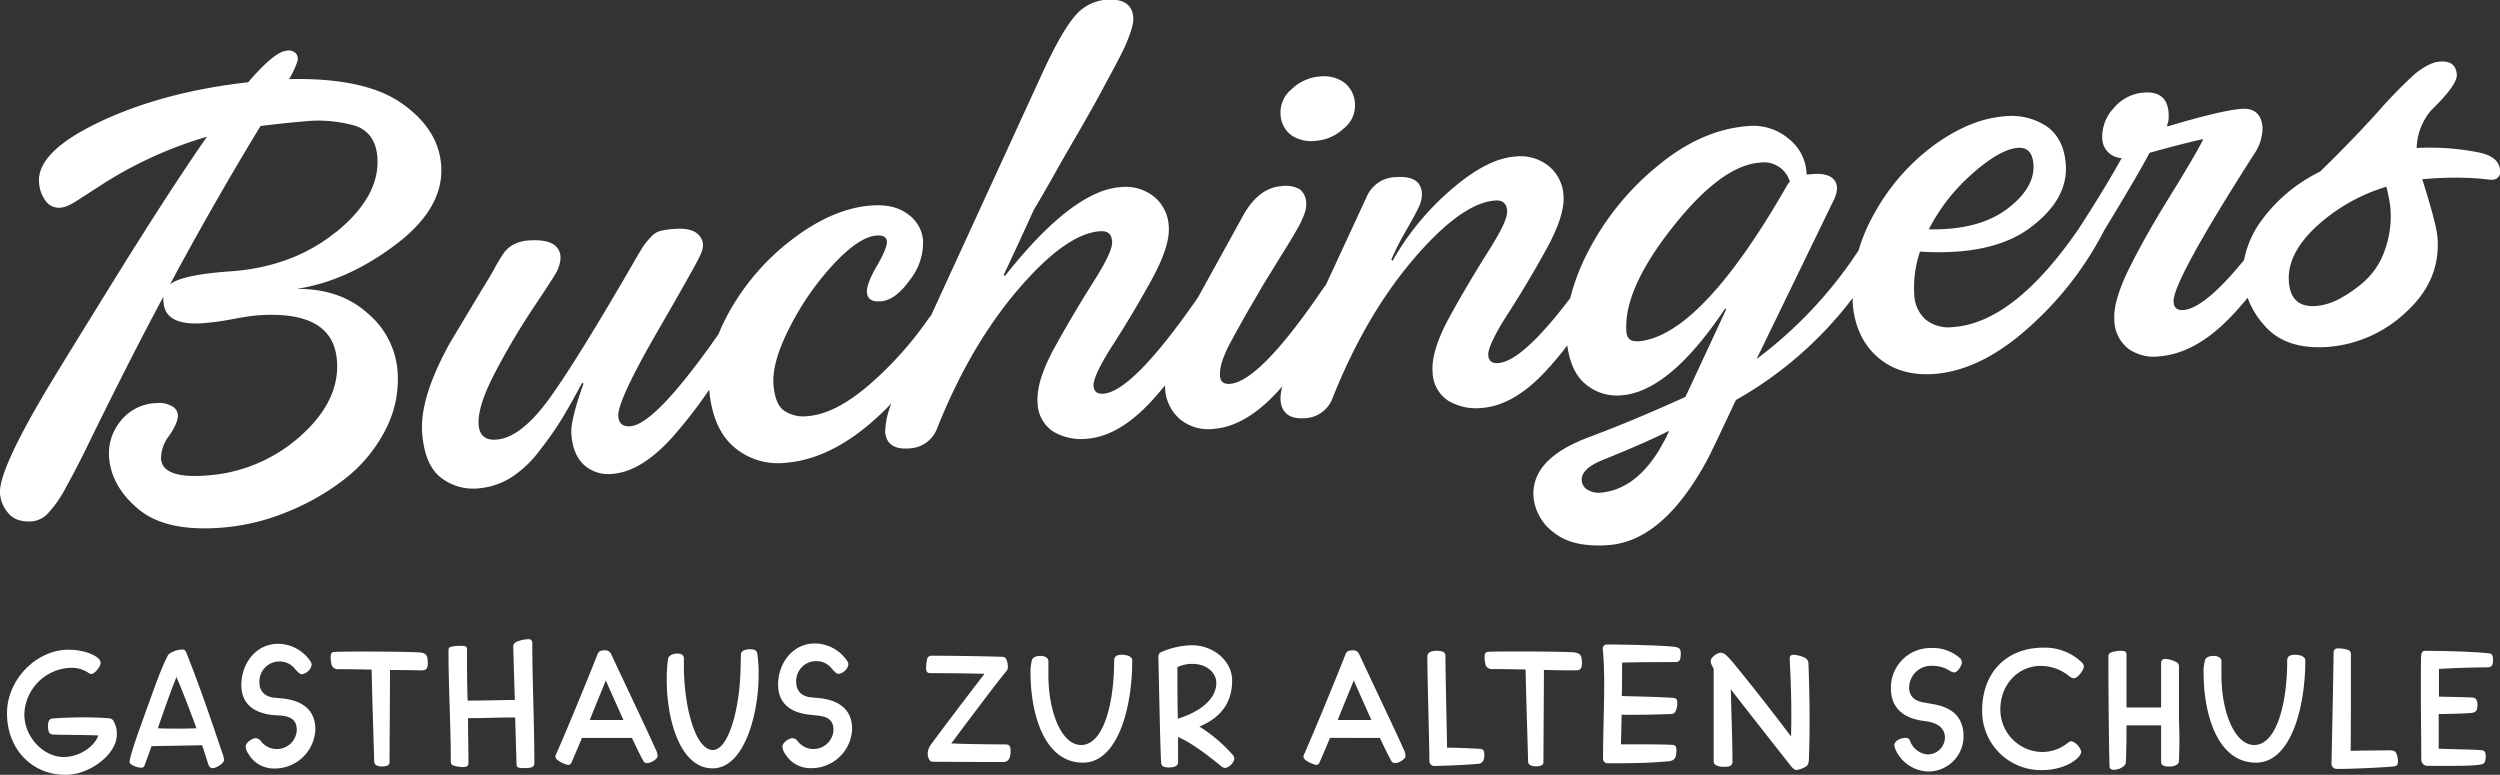 <svg id="Ebene_1" data-name="Ebene 1" xmlns="http://www.w3.org/2000/svg" viewBox="0 0 500 154.96"><rect x="0" y="0" width="500" height="154.96" fill="#333333" stroke="none"/><defs><style>.cls-1{fill:#fff;}</style></defs><path class="cls-1" d="M88.23,33q-.56-7.23-7.93-12.37T57.81,15.82a16.4,16.4,0,0,0,1.64-3.47,1.72,1.72,0,0,0-.25-1.65,2,2,0,0,0-1.83-.57q-2.49.19-7.73,6.32-17,1.92-29.66,7.91T7.81,36.51a6.89,6.89,0,0,0,1.3,3.65,3.24,3.24,0,0,0,3,1.37,4.39,4.39,0,0,0,1.51-.41,10,10,0,0,0,1.43-.77l2.22-1.42,2.61-1.69a81.2,81.2,0,0,1,21.52-9.9q-6.87,9.82-18.1,27.87Q12.53,72.61,10.2,76.49-.36,94,0,98.73a6.8,6.8,0,0,0,1.75,4q1.56,1.78,4.76,1.54a5.14,5.14,0,0,0,3.1-1.62,24.43,24.43,0,0,0,3.74-5.47q2.21-4,4.3-8.32t6.45-13q4.34-8.61,8.6-16.58a4.32,4.32,0,0,0,0,1.2q.38,4.74,8,4.15a54.3,54.3,0,0,0,5.9-.82q3.18-.6,4.71-.72,15.29-1.19,16.08,9,.62,8.06-7.29,15.11a31.19,31.19,0,0,1-18.82,7.9q-8.76.67-9.08-3.35a7.51,7.51,0,0,1,1.67-4.66q1.81-2.64,1.7-4.19a2.21,2.21,0,0,0-1.33-1.74,5.18,5.18,0,0,0-2.9-.55A9.53,9.53,0,0,0,24,84.35a10.23,10.23,0,0,0-2.19,7.08q.46,5.92,5.94,10.45t16.61,3.65a42.93,42.93,0,0,0,12.93-3.09,47.55,47.55,0,0,0,11.53-6.55A29.33,29.33,0,0,0,77,86.14,21.88,21.88,0,0,0,79.5,74.08a16.81,16.81,0,0,0-6-11.45Q68,57.7,59.29,57.78q10.13-1.52,19.87-8.88T88.23,33Zm-21,13.37q-8.81,7.17-21.73,7.94-9.36.73-11.48,2.57l1.45-2.74Q43.65,39.08,52.11,25.2q5.19-.64,8.51-.9a26.72,26.72,0,0,1,10.43.86q4,1.35,4.42,6.21Q76.08,39.18,67.28,46.37Z"/><path class="cls-1" d="M258.2,27a7.17,7.17,0,0,0,5,1.16,9.14,9.14,0,0,0,5.53-2.45A5.84,5.84,0,0,0,271,20.83a5.69,5.69,0,0,0-2.13-4.3,7,7,0,0,0-5-1.22,9,9,0,0,0-5.52,2.51,6,6,0,0,0-2.25,4.89A5.52,5.52,0,0,0,258.2,27Z"/><path class="cls-1" d="M500,34q-.19-2.49-3.72-3.4a49.66,49.66,0,0,0-12.95-1,12.15,12.15,0,0,1,2.87-7.5q5.32-5.17,5.16-7.19-.21-2.85-3.41-2.59-2.15.16-5.05,2.53a93.89,93.89,0,0,0-7.4,7.61Q469.9,28.62,464,34.33A31.61,31.61,0,0,0,452.37,44a19.5,19.5,0,0,0-3.55,8Q441,61.6,436.72,62c-1.26.1-1.94-.44-2-1.63q-.3-3.9,16.06-29.49a9.38,9.38,0,0,0,1.73-5.38q-.32-4-4.22-3.73-4.15.33-14.86,3.54a1.92,1.92,0,0,1,.12-.66,3.22,3.22,0,0,0,.17-1,10.87,10.87,0,0,0,0-1.13q-.35-4.38-5-4a8.59,8.59,0,0,0-6,3.14,8.25,8.25,0,0,0-2.26,6.19,4,4,0,0,0,3.87,3.76q-3.35,6.09-8.66,14.25h0Q402.84,64.46,390.75,65.4a7.36,7.36,0,0,1-5.6-1.47,7,7,0,0,1-2.3-5.06A22.33,22.33,0,0,1,384,50.32q14.49.9,22.1-4.82t7.05-12.7c-.26-3.4-1.53-5.9-3.8-7.52a12.75,12.75,0,0,0-8.62-2q-6.63.53-13.8,5.66A42.34,42.34,0,0,0,374.81,42.8a34.5,34.5,0,0,0-3.09,7.27,85.75,85.75,0,0,1-20.4,21.73l15.51-31.95q1.13-2.48,0-3.87t-4.2-1.17l-1.31.1a9.28,9.28,0,0,0-3.53-7.11,11,11,0,0,0-8.3-2.58q-9.36.74-18.2,8.15a54.11,54.11,0,0,0-13.7,17,42.55,42.55,0,0,0-3.54,9.25q-9.56,12.62-14.4,13c-1.26.1-1.94-.45-2-1.63s1.16-3.93,3.78-8,5.21-8.39,7.76-13,3.71-8.22,3.51-10.82a8.17,8.17,0,0,0-3-6,9.09,9.09,0,0,0-6.7-1.86q-5.69.43-12.89,6.72a53.26,53.26,0,0,0-11.59,14.13l-.26-.22a54.19,54.19,0,0,1,2.95-5.83c1.15-2,2-3.53,2.5-4.6a5.94,5.94,0,0,0,.67-2.92q-.28-3.55-5.26-3.16a6.41,6.41,0,0,0-5.77,3.9l-8.21,17.72-.39.47Q252,76.3,246,76.77c-1.26.1-1.94-.45-2-1.63a7.91,7.91,0,0,1,.38-2.71,23.72,23.72,0,0,1,2-4.45c1-1.87,1.88-3.44,2.61-4.73s2-3.43,3.73-6.43q1.17-1.87,2.7-4.38l2.44-3.94c.6-1,1.2-2,1.79-3.06a18,18,0,0,0,1.27-2.78,5,5,0,0,0,.32-2,3.54,3.54,0,0,0-1.29-2.81,5.84,5.84,0,0,0-3.74-.61q-4.38.34-7.43,5.59l-9.2,16.68q-13,18.76-18.88,19.23c-1.27.09-1.95-.45-2-1.63s1.17-3.93,3.79-8,5.21-8.39,7.75-13,3.72-8.22,3.51-10.82a8.12,8.12,0,0,0-3-6,9.09,9.09,0,0,0-6.7-1.86q-9.6.74-23.06,17.76l-.25-.22c.14-.25,1.07-2.25,2.81-6s2.8-6.08,3.21-7q1.8-3,4.05-7t3.67-6.43q1.43-2.43,3.15-5.48c1.15-2,2.08-3.7,2.77-5s1.44-2.67,2.24-4.16,1.42-2.7,1.87-3.61.85-1.83,1.21-2.77a18.77,18.77,0,0,0,.77-2.39,5.83,5.83,0,0,0,.17-1.68q-.32-3.9-5.52-3.5a9,9,0,0,0-6,3.08Q212.47,6,208.59,14.36L186.2,63.13c-.16.18-.31.36-.47.56a71.17,71.17,0,0,1-12.18,13.52q-6.6,5.58-11.93,6a6.93,6.93,0,0,1-4.86-1.11q-1.77-1.35-2.06-5.15-.36-4.5,3.32-11.64a55.32,55.32,0,0,1,8.74-12.53q5.07-5.4,8.5-5.67c1.34-.1,2.05.28,2.12,1.15s-.6,2.51-2,4.92-2.06,4.17-2,5.28c.11,1.34,1,1.94,2.76,1.81,2-.15,3.93-1.6,5.87-4.33a12,12,0,0,0,2.6-7.89,7.12,7.12,0,0,0-3-5.19q-2.73-2.12-7.47-1.75-7.47.59-15.35,6.5a47,47,0,0,0-12.71,14.34,39.43,39.43,0,0,0-2.37,4.87s-.07.09-.1.15q-12.55,17.9-17.53,18.28c-1.5.12-2.31-.53-2.42-2q-.23-3,7.86-17t8.48-15.13q1.24-2.37-.13-4t-5.05-1.33a15.72,15.72,0,0,0-2.71.39,3.8,3.8,0,0,0-1.93,1.22c-.59.64-1,1.11-1.21,1.4s-.67,1-1.38,2.2Q115.77,71.5,110,79.53T99.29,87.92Q96,88.18,95.73,85,95.45,81.31,99,74.54a139.51,139.51,0,0,1,7.85-13.24c2.88-4.32,4.42-6.72,4.62-7.22q1.32-3-.12-4.64t-5.59-1.35a7.34,7.34,0,0,0-3.09.84,5.51,5.51,0,0,0-1.79,1.51c-.4.54-1,1.48-1.75,2.81-.48.92-1.18,2.12-2.1,3.62s-2.06,3.4-3.43,5.69l-3.64,6.07q-6.08,11-5.52,18,.48,6.27,3.66,8.83a10.48,10.48,0,0,0,7.68,2.2,14.31,14.31,0,0,0,6.45-2.17A21.91,21.91,0,0,0,108,90a67.81,67.81,0,0,0,4.45-6.36q1.74-2.88,4-7.11l.25.22c-1.76,4.9-2.57,8.27-2.43,10.08.21,2.77,1.07,4.83,2.56,6.18a7.26,7.26,0,0,0,5.68,1.76q5.8-.45,12.06-7.43a95.2,95.2,0,0,0,7.27-9.4q.69,7.74,4.86,11.38a13.51,13.51,0,0,0,10.32,3.25q8.78-.67,17.48-8.27c1.28-1.12,2.55-2.34,3.79-3.62a15.82,15.82,0,0,0-1.25,5.69q.28,3.68,4.91,3.31a6.2,6.2,0,0,0,5.52-4.12q6.58-16.48,16.15-27.66T220,46.25c1.5-.12,2.31.53,2.42,2s-1.14,4-3.72,8.1-5.15,8.38-7.7,13-3.7,8.34-3.48,11.18a7,7,0,0,0,3.13,5.78,10.91,10.91,0,0,0,6.73,1.44q6.39-.5,12.83-7.43c.92-1,1.85-2.08,2.81-3.26a4.61,4.61,0,0,0,0,.53,8.63,8.63,0,0,0,3,6.27,8.94,8.94,0,0,0,6.7,1.92q6.4-.5,12.77-7.43c.33-.36.67-.73,1-1.12a8.93,8.93,0,0,0-.39,2.74q.31,4,4.93,3.67a6.16,6.16,0,0,0,5.52-4.12Q273.15,63,282.72,51.8T299,40.11c1.5-.12,2.31.53,2.42,2s-1.14,4-3.72,8.09-5.15,8.39-7.69,13-3.71,8.33-3.49,11.17a7,7,0,0,0,3.13,5.78,10.91,10.91,0,0,0,6.73,1.44q6.4-.49,12.83-7.43c1.37-1.48,2.78-3.17,4.25-5.07.48,3.45,1.63,6,3.46,7.57a9.66,9.66,0,0,0,7.39,2.4q9.6-.73,20.71-17.34l.24.1-8.17,17.56q-10.47,4.75-19.16,8-11.82,4.36-11.22,12.07a10,10,0,0,0,4.07,7.07c2.5,2,6.16,2.86,11,2.49q10.89-.84,19.65-17,.94-1.74,5.74-12a76.3,76.3,0,0,0,23.37-20.41c0,.36,0,.71,0,1.07q.54,6.87,5,10.76t11.4,3.35q9.24-.72,18.72-9.2a66.62,66.62,0,0,0,15-19.16,3,3,0,0,0,.15-.31q6.75-11.08,9.1-15.55,7.83-2.16,10.76-2.74Q439,31.15,434,39.22t-8.23,14.59q-3.18,6.49-2.9,10.18a7.43,7.43,0,0,0,2.77,5.74,8.81,8.81,0,0,0,6.14,1.55q7.23-.57,14.12-7.65c1.19-1.22,2.39-2.58,3.62-4.07a17.13,17.13,0,0,0,3.8,6q4.23,4.44,12.4,3.81a25.51,25.51,0,0,0,15.54-7q6.9-6.32,6.24-14.85-.21-2.72-3.05-11.68l1.18-.09q3.56-.27,6.48-.21c1.95.05,3.45.13,4.49.25s1.64.17,1.8.16A1.58,1.58,0,0,0,500,34Zm-105.43.63q5.46-4.78,9-5.06,2.84-.21,3.11,3.22.38,4.74-5.26,9t-15.66,4.08A37.38,37.38,0,0,1,394.56,34.66Zm-61.75,53.6-1.05,1.87Q326.89,98,320,98.55a4.32,4.32,0,0,1-2.36-.53,2.28,2.28,0,0,1-1.29-1.93q-.18-2.37,4.33-4.15,8.43-3.39,13.14-5.79A13.67,13.67,0,0,1,332.81,88.26Zm-5.25-20c-1.42.12-2.18-.5-2.29-1.84q-.64-8.41,9.17-20.86t17.52-13a5.37,5.37,0,0,1,6,3.82,5.2,5.2,0,0,0-.86,1.26Q340,67.32,327.56,68.28ZM476.93,50.13a14.82,14.82,0,0,1-4.06,6.15,25.31,25.31,0,0,1-5,3.49,12.08,12.08,0,0,1-4.6,1.43c-3.39.27-5.22-1.34-5.49-4.81q-.44-5.46,5.29-10.9a35.81,35.81,0,0,1,14.2-8.14,32.34,32.34,0,0,1,.8,4.11A20,20,0,0,1,476.93,50.13Z"/><path class="cls-1" d="M23.34,147.08c0,3.62-5.22,7.88-10.21,7.88C6.34,155,1.4,149.74,1.4,142.68c0-6.87,5.95-12.74,12.32-12.74,2.43,0,5,.78,6,1.79a1.32,1.32,0,0,1,.41.87c0,.64-1.15,2.2-1.88,2.2a1,1,0,0,1-.55-.23,6,6,0,0,0-3.71-1,9.59,9.59,0,0,0-9.12,9.3c0,4.54,3.81,8.53,7.88,8.53,2.89,0,6-1.84,6.92-4.31-3.62-.14-6.6-.09-9.07-.18-.82,0-1-.74-1-1.7s.27-1.46.91-1.51c1.88-.14,4.17-.23,6.28-.23,1.93,0,3.71.09,5,.18a1.12,1.12,0,0,1,.83.42A4.82,4.82,0,0,1,23.34,147.08Z"/><path class="cls-1" d="M44.83,151.94c0,.73-1.56,1.69-2.33,1.69-.33,0-.65-.18-.88-.87-.36-1.19-.77-2.43-1.19-3.71l-10.12.18c-.46,1.29-.92,2.57-1.38,3.81a.62.62,0,0,1-.59.5,3.83,3.83,0,0,1-2.2-.73c-.23-.19-.28-.46-.14-1,.69-2.85,2-6.19,3.07-9.26,1.56-4.26,2.93-8.34,4.4-11.27a1.52,1.52,0,0,1,.55-.64,5.13,5.13,0,0,1,2.52-.74c.32,0,.55.19.73.65,2.71,6.78,5,13.56,7.1,19.79A7.23,7.23,0,0,1,44.83,151.94Zm-5.54-6.28c-1.33-3.67-2.75-7.33-4-10.26-1.2,3-2.48,6.64-3.72,10.26C34,145.75,36.54,145.75,39.29,145.66Z"/><path class="cls-1" d="M49.73,150.84a2.8,2.8,0,0,1-.59-1.51c0-.87,1.37-1.7,2-1.7a1.4,1.4,0,0,1,1,.55A4,4,0,0,0,59.36,146c0-1.7-.83-2.66-3.17-2.89L54.5,143c-3.8-.42-6.23-2.29-6.23-6,0-4.21,2.84-8.24,7.37-8.24a7.86,7.86,0,0,1,6.46,3.53,1.29,1.29,0,0,1,.23.68,2.34,2.34,0,0,1-2,1.88c-.23,0-.55-.18-1.28-1a3.91,3.91,0,0,0-3.16-1.56,4,4,0,0,0-4,4.26c0,1.56,1,2.84,3.07,3l1.42.13c4.26.42,6.69,2.43,6.69,6.19a8.13,8.13,0,0,1-8.25,7.83A5.83,5.83,0,0,1,49.73,150.84Z"/><path class="cls-1" d="M85.56,132.6c0,1.15-.36,1.47-1.28,1.47S80.71,134,78,134c0,5.27-.09,14.57-.09,18.46,0,.64-.69.83-1.47.83-1.1,0-1.6-.37-1.6-1-.1-3.84-.42-13.24-.51-18.37-2.7-.05-5.27-.09-6.64-.09a1.31,1.31,0,0,1-1.33-.73,6.86,6.86,0,0,1-.23-1.61c0-.82.18-1.05.73-1.1,1.65-.14,14.07-.09,17,.09C85.2,130.59,85.56,131,85.56,132.6Z"/><path class="cls-1" d="M106.87,152.62c0,.74-.46,1-2,1-1.29,0-1.51-.14-1.56-.74l-.28-9.39c-3.16,0-6.23.14-9.43.14,0,3,.09,6.05.09,9,0,.55-.32.78-1.1.78a6.14,6.14,0,0,1-1.93-.32c-.41-.14-.5-.46-.5-.87,0-7.37-.46-14.52-.46-22,0-.41,0-.73.51-.87a8.09,8.09,0,0,1,2-.18c.73,0,1.19,0,1.19.73,0,3.3,0,6.74.13,10.22,3.07,0,6.19-.09,9.44-.14-.18-5.4-.32-10.58-.32-10.81s.19-.55.6-.78a6.49,6.49,0,0,1,2.52-.55c.46,0,.69.32.69.78C106.46,136.31,106.87,144.51,106.87,152.62Z"/><path class="cls-1" d="M131.52,151.2c0,.55-1.19,1.42-2.16,1.42a.81.81,0,0,1-.73-.5c-.5-.92-1.33-2.57-2.24-4.54h-10c-.87,2.11-1.65,3.9-2.1,4.95a.78.78,0,0,1-.65.46,5.39,5.39,0,0,1-2.15-1c-.41-.37-.46-.64-.37-.92,1.88-4.17,6.74-16,8.3-20,.27-.77.59-1,1.51-1a1.23,1.23,0,0,1,1.24.64c4.76,10.13,7.79,16.49,8.89,19A3.46,3.46,0,0,1,131.52,151.2ZM124.69,144c-1.28-2.84-2.61-5.81-3.53-7.92-.82,2.11-2.06,5-3.2,7.92Z"/><path class="cls-1" d="M133.35,136a28.51,28.51,0,0,1,.23-4c0-.74.78-1.29,1.88-1.29.87,0,1.33.32,1.33,1.1-.23,9.12,2.24,18.19,5.77,18.19,3.21,0,5.36-8.43,5.54-15.9.05-1,.05-2.24.09-3.25.05-.55.55-1,1.88-1,.83,0,1.29.27,1.38.82a26.78,26.78,0,0,1,.27,4.45c0,7.51-2.79,18.55-9.21,18.55S133.35,144.1,133.35,136Z"/><path class="cls-1" d="M157.08,150.84a2.8,2.8,0,0,1-.59-1.51c0-.87,1.37-1.7,2-1.7a1.42,1.42,0,0,1,1,.55A4,4,0,0,0,166.7,146c0-1.7-.82-2.66-3.16-2.89l-1.69-.18c-3.8-.42-6.23-2.29-6.23-6,0-4.21,2.84-8.24,7.37-8.24a7.86,7.86,0,0,1,6.46,3.53,1.29,1.29,0,0,1,.23.68,2.34,2.34,0,0,1-2,1.88c-.23,0-.55-.18-1.28-1a3.91,3.91,0,0,0-3.16-1.56,4,4,0,0,0-4,4.26c0,1.56,1,2.84,3.07,3l1.42.13c4.26.42,6.69,2.43,6.69,6.19a8.13,8.13,0,0,1-8.25,7.83A5.83,5.83,0,0,1,157.08,150.84Z"/><path class="cls-1" d="M202.12,150.24c0,1.61-.59,2.16-1.51,2.16h-2.38c-3.94,0-10.36-.05-11.69-.05-.68,0-1-.87-1-1.7a3.23,3.23,0,0,1,.55-1.6c1.42-2,7.51-10,10.81-14.29-3.84-.1-9.53-.14-10.9-.14-.55,0-.78-.32-.78-1a7.68,7.68,0,0,1,.23-1.88.84.84,0,0,1,.82-.6c3.4,0,10.86.1,14.3.23.55,0,1,.78,1,2.07a1.15,1.15,0,0,1-.32.82c-1.69,2-8,10.4-11,14.43,3.48.14,8.43.19,10.77.19C201.89,148.87,202.12,149.19,202.12,150.24Z"/><path class="cls-1" d="M206.38,132.05c.14-.5.69-.87,1.79-.87.82,0,1.51.41,1.51,1.06V135c0,7.56,2.7,14,6.55,14,4.45,0,6.6-8.25,6.6-16.86,0-.78.41-1.19,1.51-1.19,1.42,0,2.11.55,2.11,1.1,0,9.76-3,20.48-9.85,20.48-8,0-10.49-10.31-10.49-17.87A9.11,9.11,0,0,1,206.38,132.05Z"/><path class="cls-1" d="M246.88,151.8a2.52,2.52,0,0,1-1.78,1.79,1.32,1.32,0,0,1-.83-.32c-2.2-1.79-5.68-4.59-8.66-5.87,0,1.93,0,3.71,0,5.09,0,.68-.69,1-1.88,1-1,0-1.47-.27-1.51-1-.23-4.68-.37-14.07-.55-21.12a1,1,0,0,1,.69-1,15.92,15.92,0,0,1,6-1.32c4.45,0,8.07,3.25,8.07,7.05,0,5.18-3.12,7.79-6.55,9.21a29.93,29.93,0,0,1,6.55,5.54A1.32,1.32,0,0,1,246.88,151.8Zm-11.4-18.37c0,3.2,0,6.87.09,10.31,4.49-1.38,7.69-3.94,7.69-7.15,0-2.11-2-3.81-4.71-3.81A6.74,6.74,0,0,0,235.48,133.43Z"/><path class="cls-1" d="M281.11,151.2c0,.55-1.19,1.42-2.15,1.42a.82.82,0,0,1-.74-.5c-.5-.92-1.33-2.57-2.24-4.54H266c-.87,2.11-1.65,3.9-2.11,4.95a.76.76,0,0,1-.64.46,5.36,5.36,0,0,1-2.16-1c-.41-.37-.45-.64-.36-.92,1.88-4.17,6.73-16,8.29-20,.27-.77.6-1,1.51-1a1.22,1.22,0,0,1,1.24.64c4.76,10.13,7.79,16.49,8.89,19A3.46,3.46,0,0,1,281.11,151.2ZM274.28,144c-1.28-2.84-2.61-5.81-3.52-7.92-.83,2.11-2.07,5-3.21,7.92Z"/><path class="cls-1" d="M296.87,151c0,1.06-.37,1.61-1.1,1.75-1.74.18-6.46.41-8.89.45a1,1,0,0,1-1-1c0-3.16-.41-16.45-.41-20.85,0-.68.41-1.19,1.93-1.19,1.14,0,1.69.32,1.69,1,0,3.9.28,14.48.32,18.37,1.88,0,4.58.14,6.6.23C296.73,149.88,296.87,150.2,296.87,151Z"/><path class="cls-1" d="M316.39,132.6c0,1.15-.37,1.47-1.28,1.47-1.06,0-3.58,0-6.33-.09,0,5.27-.09,14.57-.09,18.46,0,.64-.69.83-1.46.83-1.1,0-1.61-.37-1.61-1-.09-3.84-.41-13.24-.5-18.37-2.71-.05-5.27-.09-6.65-.09a1.31,1.31,0,0,1-1.32-.73,6.37,6.37,0,0,1-.23-1.61c0-.82.18-1.05.73-1.1,1.65-.14,14.07-.09,17,.09C316,130.59,316.39,131,316.39,132.6Z"/><path class="cls-1" d="M324.41,135.21c0,1.19,0,2.57-.05,4,3.62.09,7.65.18,10.26.36.6,0,.83.37.83.83a3.71,3.71,0,0,1-.41,2,1.1,1.1,0,0,1-1,.41c-2.52.09-5.82.18-9.71.14-.05,2.33-.1,4.53-.14,5.91,4.21,0,9.07,0,10.44.13.51.05.65.51.65,1.06,0,1.42-.28,2.06-1.52,2.2-4,.36-7.19.41-12.32.41a.91.91,0,0,1-.83-1c0-4.9.23-10.17.23-14.84,0-2.52-.09-4.91-.27-6.92a.84.84,0,0,1,.69-1c3.89,0,11.22.18,13.51.45,1.1.14,1.38.37,1.38,1.38,0,1.42-.28,1.69-1.24,1.69-3.12,0-6.78,0-10.49.1Z"/><path class="cls-1" d="M361.79,151.48c0,1.28-.23,1.56-.68,1.88a5,5,0,0,1-1.79.64c-.37,0-.69-.23-1.24-.92-3.85-4.9-7.88-10-11.91-15.21.09,4.9.32,9.85.32,14.39,0,.82-.37,1.1-1.6,1.1-1.56,0-2.16-.42-2.16-1.15,0-5.54,0-12.19,0-18.46-.55-1-.59-1.24-.59-1.61,0-.59,1.24-1.6,2-1.6a1.8,1.8,0,0,1,1.1.5,22.41,22.41,0,0,1,2.07,2.34c3.8,4.67,7.33,9.16,10.9,13.93.14-5.27,0-10.45-.27-15.49-.05-.64.27-.87.82-.87a6.55,6.55,0,0,1,2.11.55,1.31,1.31,0,0,1,.82,1.15C361.93,139,362,145.8,361.79,151.48Z"/><path class="cls-1" d="M379,149.65a1.83,1.83,0,0,1-.13-.65c0-.73,1.1-1.42,2.24-1.42a.82.82,0,0,1,.87.51,4.11,4.11,0,0,0,3.44,2.79,3.44,3.44,0,0,0,3.57-3.34c0-1.65-1.1-2.84-3.52-3.25l-1.29-.19c-3.75-.64-6-2.7-6-6.5a7.92,7.92,0,0,1,8-8,8.24,8.24,0,0,1,5.87,2.07,1.24,1.24,0,0,1,.32.82c0,.69-.92,2-1.51,2a2.43,2.43,0,0,1-1.1-.46,6.57,6.57,0,0,0-3.39-.87,4.4,4.4,0,0,0-4.54,4.35c0,2.06,1.51,2.75,3,3l1.88.33c4.13.73,6,2.93,6,6.46a7.05,7.05,0,0,1-6.87,7A7.36,7.36,0,0,1,379,149.65Z"/><path class="cls-1" d="M396.43,142.09c0-7.52,4.81-12.56,12.28-12.56a10.63,10.63,0,0,1,7.7,3,1.11,1.11,0,0,1,.36.78c0,.64-1.19,2.34-2,2.34a1.28,1.28,0,0,1-.82-.33,9.15,9.15,0,0,0-5.73-2.15c-4.67,0-8.15,3.8-8.15,8.71a8.49,8.49,0,0,0,8.47,8.52,8.24,8.24,0,0,0,5.09-1.88,1.12,1.12,0,0,1,.69-.27,3,3,0,0,1,1.92,2.06c0,1.33-3.21,3.71-7.83,3.71A11.77,11.77,0,0,1,396.43,142.09Z"/><path class="cls-1" d="M435.88,148.09c0,1.37-.05,2.84-.09,4.08,0,.64-.69,1.14-1.93,1.14s-1.64-.32-1.64-1v-7.24c-1,0-2.3,0-3.62,0h-3.3c0,3.34-.05,6.28-.14,7.42-.05.83-1.42,1.47-2.43,1.47-.46,0-.78-.19-.82-.69-.1-1.79-.23-14.75-.23-20.34v-1.61a.8.8,0,0,1,.5-.82,6.06,6.06,0,0,1,2.43-.32q.69.06.69.69c0,.91,0,2.79,0,5v5.63c.92,0,1.79,0,2.66,0,1.47,0,2.89,0,4.26,0v-8.8c0-.64.28-.91.83-.91a5.08,5.08,0,0,1,2.29.68.85.85,0,0,1,.45.83v10.77C435.83,144.7,435.88,146.3,435.88,148.09Z"/><path class="cls-1" d="M441,132.05c.13-.5.68-.87,1.78-.87.83,0,1.51.41,1.51,1.06V135c0,7.56,2.71,14,6.56,14,4.44,0,6.59-8.25,6.59-16.86,0-.78.42-1.19,1.52-1.19,1.42,0,2.1.55,2.1,1.1,0,9.76-3,20.48-9.85,20.48-8,0-10.49-10.31-10.49-17.87A8.69,8.69,0,0,1,441,132.05Z"/><path class="cls-1" d="M479.59,152.21c0,.69-.18,1-.73,1.06-1.65.22-10.17.59-11.5.5a1,1,0,0,1-1.06-1c.09-4.53.37-17.23.42-22.22,0-.69.36-.87.91-.87a5.91,5.91,0,0,1,2,.32.84.84,0,0,1,.55.87V136c0,4.77,0,10.95-.05,14.16,2.38-.05,6.6-.09,7.84-.09.59,0,1.1.14,1.28.59A4.21,4.21,0,0,1,479.59,152.21Z"/><path class="cls-1" d="M498.6,132c0,1.15-.36,1.47-1.1,1.47-2,0-6.18.09-9.71.32v5.54c2.57.05,4.95.09,6.78.18.6.05.92.51.92,1.47,0,1.19-.37,1.51-1.19,1.6-1.42.14-3.9.19-6.56.23v6.92c2.94.14,6.6.14,8.67.32.5.05.73.37.73,1.24s-.23,1.33-.51,1.47c-1,.45-5.36.41-8.56.41-1.1,0-2.07,0-2.66,0a1.24,1.24,0,0,1-1.15-1.33c0-3.29-.09-9.16-.09-14.34,0-2.29,0-4.49.05-6.23,0-.59.27-1.1.68-1.1,3.9,0,10.54.18,12.83.51C498.38,130.68,498.6,131,498.6,132Z"/></svg>